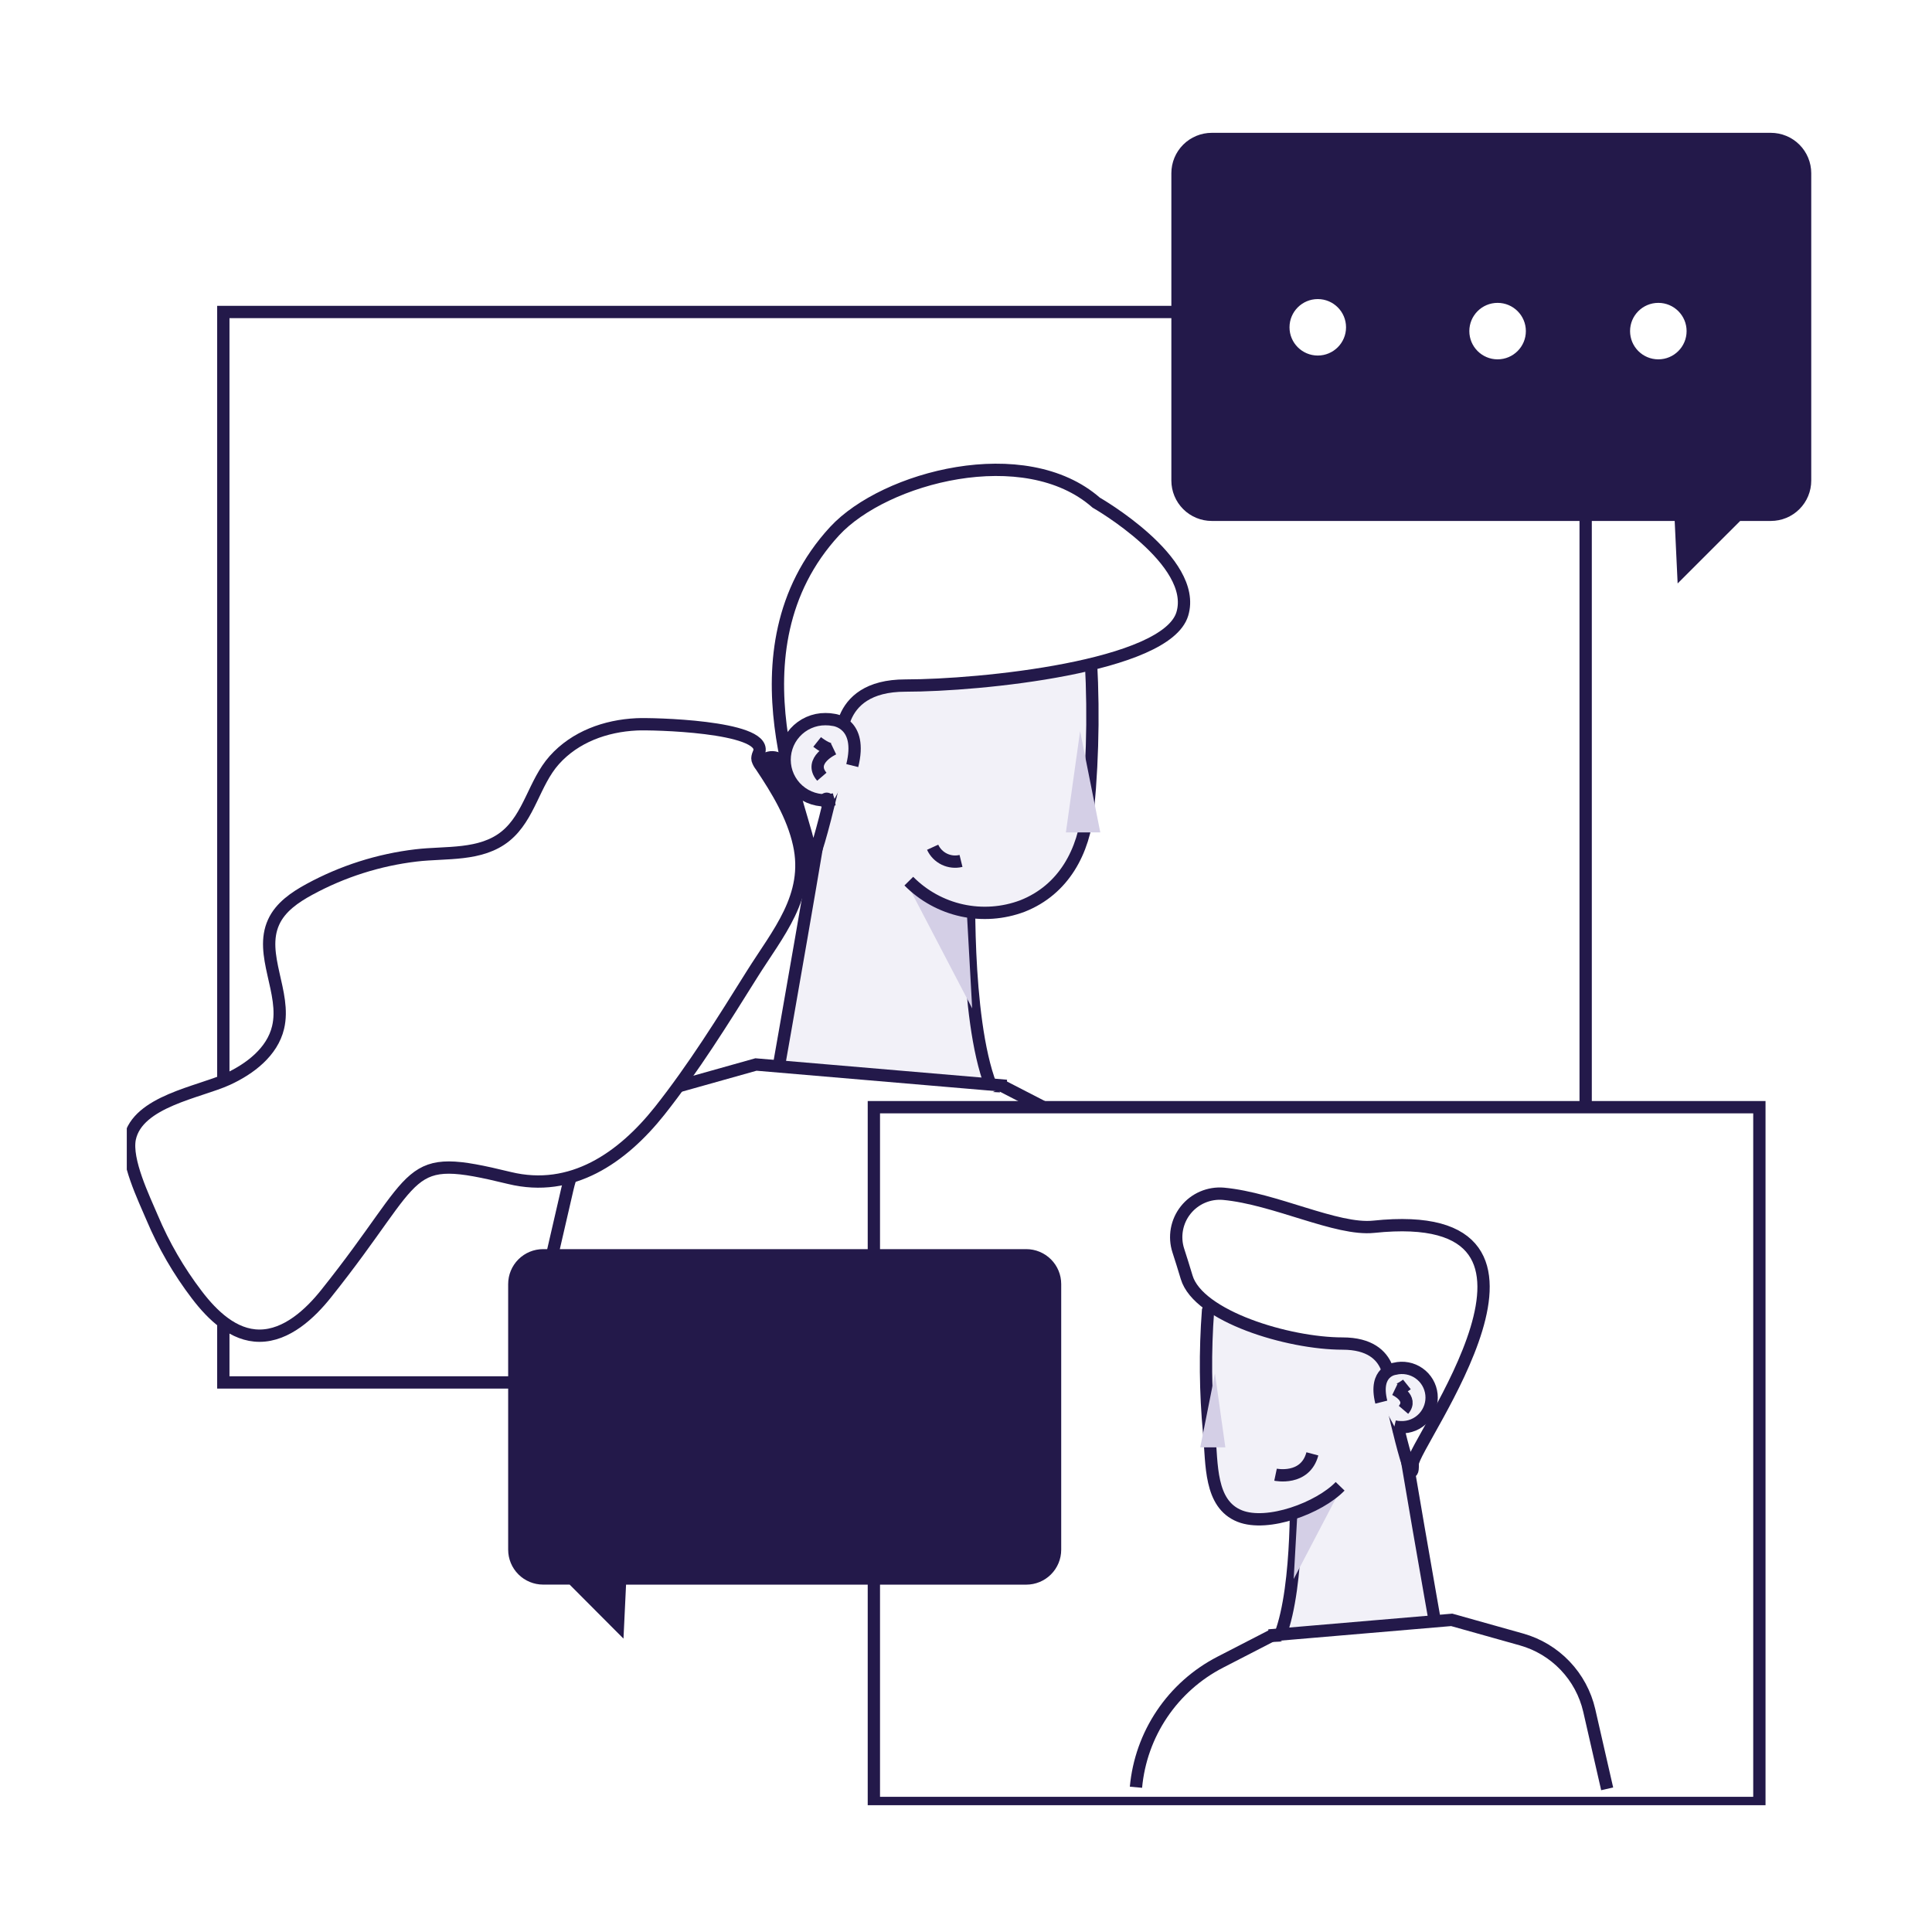 <?xml version="1.0" encoding="UTF-8"?> <svg xmlns="http://www.w3.org/2000/svg" width="157" height="157" viewBox="0 0 157 157" fill="none"><rect width="157" height="157" fill="white"></rect><g clip-path="url(#clip0_5110_14780)"><path d="M128.855 25.353H18.148V112.341H128.855V25.353Z" fill="white" stroke="#23194A" stroke-miterlimit="10"></path><path d="M61.204 61.994L61.531 61.603C61.708 61.391 61.938 61.229 62.198 61.133C62.457 61.038 62.737 61.012 63.01 61.058C63.283 61.104 63.539 61.221 63.752 61.396C63.966 61.572 64.13 61.8 64.228 62.059L66.741 68.777C66.858 69.085 66.875 69.423 66.79 69.741C66.705 70.06 66.522 70.344 66.267 70.553C66.079 70.708 65.859 70.817 65.622 70.873C65.385 70.929 65.138 70.929 64.901 70.874C64.664 70.819 64.443 70.709 64.255 70.555C64.067 70.4 63.918 70.204 63.818 69.982L60.967 63.655C60.847 63.384 60.806 63.084 60.847 62.791C60.889 62.497 61.013 62.221 61.204 61.994Z" fill="#23194A"></path><path d="M78.783 70.893C78.783 70.893 78.349 82.598 80.521 88.233L63.165 87.365C63.165 87.365 67.071 65.258 67.071 64.408" fill="#F2F1F8"></path><path d="M78.783 70.893C78.783 70.893 78.349 82.598 80.521 88.233L63.165 87.365C63.165 87.365 67.071 65.258 67.071 64.408" stroke="#23194A" stroke-miterlimit="10"></path><path d="M78.568 74.143L79.002 81.945L73.796 71.977C73.796 71.977 76.83 74.143 78.568 74.143Z" fill="#D4CFE6"></path><path d="M67.071 64.824L68.127 52.629L84.046 50.25L88.014 50.609L88.545 52.073C88.889 56.622 88.847 61.193 88.42 65.735C88.097 69.168 86.456 72.299 83.084 73.627C81.514 74.217 79.807 74.34 78.169 73.981C76.531 73.622 75.032 72.796 73.853 71.604" fill="#F2F1F8"></path><path d="M67.071 64.824L68.127 52.629L84.046 50.25L88.014 50.609L88.545 52.073C88.889 56.622 88.847 61.193 88.42 65.735C88.097 69.168 86.456 72.299 83.084 73.627C81.514 74.217 79.807 74.34 78.169 73.981C76.531 73.622 75.032 72.796 73.853 71.604" stroke="#23194A" stroke-miterlimit="10"></path><path d="M89.08 40.845C89.08 40.845 97.378 45.587 96.078 49.892C94.778 54.196 79.652 55.71 73.577 55.71C67.502 55.71 68.371 60.911 68.371 60.911C68.371 60.911 65.685 73.211 65.764 69.111C65.811 66.912 58.81 52.934 67.825 43.159C71.886 38.772 83.275 35.748 89.08 40.845Z" fill="white" stroke="#23194A" stroke-miterlimit="10"></path><path d="M87.773 59.415L89.414 67.644H86.617" fill="#D4CFE6"></path><path d="M67.796 64.957C67.342 65.06 66.872 65.067 66.415 64.975C65.959 64.884 65.526 64.698 65.147 64.428C64.768 64.158 64.45 63.812 64.214 63.41C63.978 63.009 63.83 62.563 63.779 62.1C63.728 61.638 63.776 61.17 63.919 60.727C64.061 60.285 64.296 59.877 64.608 59.532C64.919 59.186 65.3 58.91 65.726 58.722C66.152 58.533 66.613 58.437 67.078 58.44C67.303 58.438 67.528 58.458 67.75 58.501C67.75 58.501 70.123 58.748 69.258 62.213" fill="#F2F1F8"></path><path d="M67.796 64.957C67.342 65.06 66.872 65.067 66.415 64.975C65.959 64.884 65.526 64.698 65.147 64.428C64.768 64.158 64.45 63.812 64.214 63.41C63.978 63.009 63.83 62.563 63.779 62.1C63.728 61.638 63.776 61.17 63.919 60.727C64.061 60.285 64.296 59.877 64.608 59.532C64.919 59.186 65.3 58.91 65.726 58.722C66.152 58.533 66.613 58.437 67.078 58.44C67.303 58.438 67.528 58.458 67.75 58.501C67.75 58.501 70.123 58.748 69.258 62.213" stroke="#23194A" stroke-miterlimit="10"></path><path d="M66.403 60.294C66.403 60.294 67.348 61.047 67.725 60.857C67.725 60.857 65.649 61.8 66.784 63.12" fill="#F2F1F8"></path><path d="M66.403 60.294C66.403 60.294 67.348 61.047 67.725 60.857C67.725 60.857 65.649 61.8 66.784 63.12" stroke="#23194A" stroke-miterlimit="10"></path><path d="M44.103 105.314L46.117 96.58C46.551 94.71 47.48 92.991 48.806 91.603C50.133 90.215 51.808 89.208 53.657 88.688L61.431 86.504L81.795 88.24" fill="white"></path><path d="M44.103 105.314L46.117 96.58C46.551 94.71 47.48 92.991 48.806 91.603C50.133 90.215 51.808 89.208 53.657 88.688L61.431 86.504L81.795 88.24" stroke="#23194A" stroke-miterlimit="10"></path><path d="M81.411 88.233L87.188 91.21C89.798 92.555 92.025 94.536 93.665 96.969C95.305 99.402 96.304 102.21 96.57 105.131" fill="white"></path><path d="M81.411 88.233L87.188 91.21C89.798 92.555 92.025 94.536 93.665 96.969C95.305 99.402 96.304 102.21 96.57 105.131V105.131" stroke="#23194A" stroke-miterlimit="10"></path><path d="M61.56 61.729C61.545 61.657 61.545 61.582 61.56 61.51C61.585 61.345 61.682 61.202 61.714 61.04C62.127 59.01 52.961 58.798 51.726 58.863C49.212 58.985 46.735 59.874 45.04 61.772C43.403 63.608 43.026 66.363 41.091 67.941C39.08 69.581 36.23 69.225 33.817 69.513C30.773 69.873 27.826 70.812 25.135 72.278C23.965 72.916 22.791 73.713 22.238 74.929C21.028 77.569 23.279 80.668 22.597 83.498C22.13 85.475 20.324 86.859 18.475 87.706C16.181 88.757 11.186 89.499 10.547 92.519C10.188 94.288 11.685 97.351 12.364 98.954C13.306 101.189 14.527 103.295 15.998 105.224C17.272 106.896 18.988 108.546 21.092 108.542C23.297 108.542 25.21 106.749 26.503 105.124C34.528 95.08 32.607 93.585 41.396 95.726C46.462 96.96 50.573 94.08 53.603 90.274C56.372 86.773 58.731 82.981 61.093 79.204C63.197 75.84 65.872 72.827 64.931 68.598C64.418 66.288 63.157 64.218 61.843 62.249C61.717 62.095 61.62 61.919 61.56 61.729Z" fill="white" stroke="#23194A" stroke-miterlimit="10"></path><path d="M67.179 65.7C67.536 65.7 67.825 65.41 67.825 65.054C67.825 64.697 67.536 64.408 67.179 64.408C66.822 64.408 66.532 64.697 66.532 65.054C66.532 65.41 66.822 65.7 67.179 65.7Z" fill="#23194A"></path><path d="M143.902 10.794H98.473C97.602 10.794 96.766 11.14 96.15 11.755C95.534 12.371 95.188 13.205 95.188 14.076V39.056C95.189 39.925 95.535 40.759 96.151 41.374C96.767 41.989 97.602 42.334 98.473 42.334H136.09L136.33 47.413L141.411 42.334H143.902C144.334 42.334 144.761 42.25 145.159 42.086C145.558 41.921 145.92 41.679 146.225 41.375C146.53 41.071 146.772 40.709 146.937 40.311C147.102 39.913 147.187 39.486 147.187 39.056V14.076C147.187 13.205 146.841 12.371 146.225 11.755C145.609 11.14 144.774 10.794 143.902 10.794Z" fill="#23194A"></path><path d="M107.086 29.392C108.631 29.392 109.883 28.141 109.883 26.598C109.883 25.055 108.631 23.804 107.086 23.804C105.542 23.804 104.289 25.055 104.289 26.598C104.289 28.141 105.542 29.392 107.086 29.392Z" fill="white" stroke="#23194A" stroke-miterlimit="10"></path><path d="M121.699 29.701C123.244 29.701 124.496 28.45 124.496 26.906C124.496 25.363 123.244 24.112 121.699 24.112C120.154 24.112 118.902 25.363 118.902 26.906C118.902 28.45 120.154 29.701 121.699 29.701Z" fill="white" stroke="#23194A" stroke-miterlimit="10"></path><path d="M134.761 29.701C136.306 29.701 137.558 28.45 137.558 26.906C137.558 25.363 136.306 24.112 134.761 24.112C133.216 24.112 131.964 25.363 131.964 26.906C131.964 28.45 133.216 29.701 134.761 29.701Z" fill="white" stroke="#23194A" stroke-miterlimit="10"></path><path d="M142.972 89.972H71.013V146.514H142.972V89.972Z" fill="white" stroke="#23194A" stroke-miterlimit="10"></path><path d="M44.136 101.508H83.4C84.153 101.509 84.874 101.809 85.406 102.341C85.938 102.873 86.237 103.594 86.237 104.346V125.936C86.237 126.687 85.938 127.409 85.406 127.941C84.874 128.473 84.153 128.772 83.4 128.773H50.875L50.666 133.16L46.29 128.769H44.136C43.383 128.769 42.661 128.471 42.129 127.939C41.596 127.408 41.297 126.687 41.295 125.936V104.346C41.295 103.593 41.595 102.871 42.127 102.339C42.66 101.807 43.382 101.508 44.136 101.508Z" fill="#23194A"></path><path d="M105.295 120.247C105.295 120.247 105.611 128.787 104.027 132.901L116.691 132.27C116.691 132.27 113.843 116.129 113.843 115.505" fill="#F2F1F8"></path><path d="M105.295 120.247C105.295 120.247 105.611 128.787 104.027 132.901L116.691 132.27C116.691 132.27 113.843 116.129 113.843 115.505" stroke="#23194A" stroke-miterlimit="10"></path><path d="M105.449 122.621L105.129 128.314L108.932 121.039C108.932 121.039 106.716 122.621 105.449 122.621Z" fill="#D4CFE6"></path><path d="M113.843 115.82L113.068 106.925L101.453 105.174L98.555 105.425L98.168 106.501C97.919 109.822 97.95 113.158 98.261 116.473C98.498 118.984 98.279 122.212 100.742 123.199C103.011 124.103 107.205 122.542 108.903 120.781" fill="#F2F1F8"></path><path d="M113.843 115.82L113.068 106.925L101.453 105.174L98.555 105.425L98.168 106.501C97.919 109.822 97.95 113.158 98.261 116.473C98.498 118.984 98.279 122.212 100.742 123.199C103.011 124.103 107.205 122.542 108.903 120.781" stroke="#23194A" stroke-miterlimit="10"></path><path d="M99.424 97.01C98.842 96.96 98.257 97.055 97.72 97.286C97.184 97.517 96.713 97.877 96.35 98.335C95.986 98.792 95.742 99.332 95.638 99.906C95.534 100.48 95.574 101.071 95.755 101.627C95.97 102.29 96.2 103.022 96.433 103.8C97.385 106.964 104.666 109.181 109.1 109.181C113.535 109.181 112.899 112.976 112.899 112.976C112.899 112.976 114.859 121.943 114.802 118.959C114.77 117.355 129.681 97.796 111.632 99.69C108.612 100.005 103.614 97.398 99.424 97.01Z" fill="white" stroke="#23194A" stroke-miterlimit="10"></path><path d="M98.731 111.613L97.536 117.617H99.575" fill="#D4CFE6"></path><path d="M113.312 115.917C113.486 115.957 113.664 115.978 113.843 115.978C114.188 115.99 114.531 115.928 114.85 115.796C115.169 115.664 115.455 115.465 115.691 115.213C115.926 114.961 116.104 114.662 116.214 114.335C116.324 114.008 116.362 113.662 116.326 113.319C116.29 112.976 116.181 112.645 116.007 112.348C115.832 112.051 115.596 111.795 115.313 111.597C115.031 111.399 114.71 111.263 114.371 111.2C114.031 111.136 113.683 111.146 113.348 111.229C113.348 111.229 111.614 111.408 112.249 113.941" fill="#F2F1F8"></path><path d="M113.312 115.917C113.486 115.957 113.664 115.978 113.843 115.978C114.188 115.99 114.531 115.928 114.85 115.796C115.169 115.664 115.455 115.465 115.691 115.213C115.926 114.961 116.104 114.662 116.214 114.335C116.324 114.008 116.362 113.662 116.326 113.319C116.29 112.976 116.181 112.645 116.007 112.348C115.832 112.051 115.596 111.795 115.313 111.597C115.031 111.399 114.71 111.263 114.371 111.2C114.031 111.136 113.683 111.146 113.348 111.229C113.348 111.229 111.614 111.408 112.249 113.941" stroke="#23194A" stroke-miterlimit="10"></path><path d="M114.328 112.502C114.328 112.502 113.639 113.055 113.362 112.915C113.362 112.915 114.877 113.604 114.052 114.568" fill="#F2F1F8"></path><path d="M114.328 112.502C114.328 112.502 113.639 113.055 113.362 112.915C113.362 112.915 114.877 113.604 114.052 114.568" stroke="#23194A" stroke-miterlimit="10"></path><path d="M130.603 145.366L129.146 138.992C128.83 137.627 128.153 136.372 127.185 135.358C126.218 134.343 124.995 133.608 123.645 133.228L117.972 131.635L103.108 132.901" fill="white"></path><path d="M130.603 145.366L129.146 138.992C128.83 137.627 128.153 136.372 127.185 135.358C126.218 134.343 124.995 133.608 123.645 133.228L117.972 131.635L103.108 132.901" stroke="#23194A" stroke-miterlimit="10"></path><path d="M103.377 132.901L99.159 135.075C97.254 136.057 95.628 137.503 94.432 139.279C93.235 141.056 92.506 143.105 92.312 145.237" fill="white"></path><path d="M103.377 132.901L99.159 135.075C97.254 136.057 95.628 137.503 94.432 139.279C93.235 141.056 92.506 143.105 92.312 145.237V145.237" stroke="#23194A" stroke-miterlimit="10"></path><path d="M103.654 119.838C103.654 119.838 106.059 120.347 106.648 118.145L103.654 119.838Z" fill="#F2F1F8"></path><path d="M103.654 119.838C103.654 119.838 106.059 120.347 106.648 118.145" stroke="#23194A" stroke-miterlimit="10"></path><path d="M75.789 68.849C75.984 69.273 76.32 69.616 76.741 69.819C77.162 70.022 77.64 70.072 78.094 69.961" stroke="#23194A" stroke-miterlimit="10"></path></g><defs><clipPath id="clip0_5110_14780"><rect width="136.884" height="135.903" fill="white" transform="translate(10.303 10.794)"></rect></clipPath></defs></svg> 